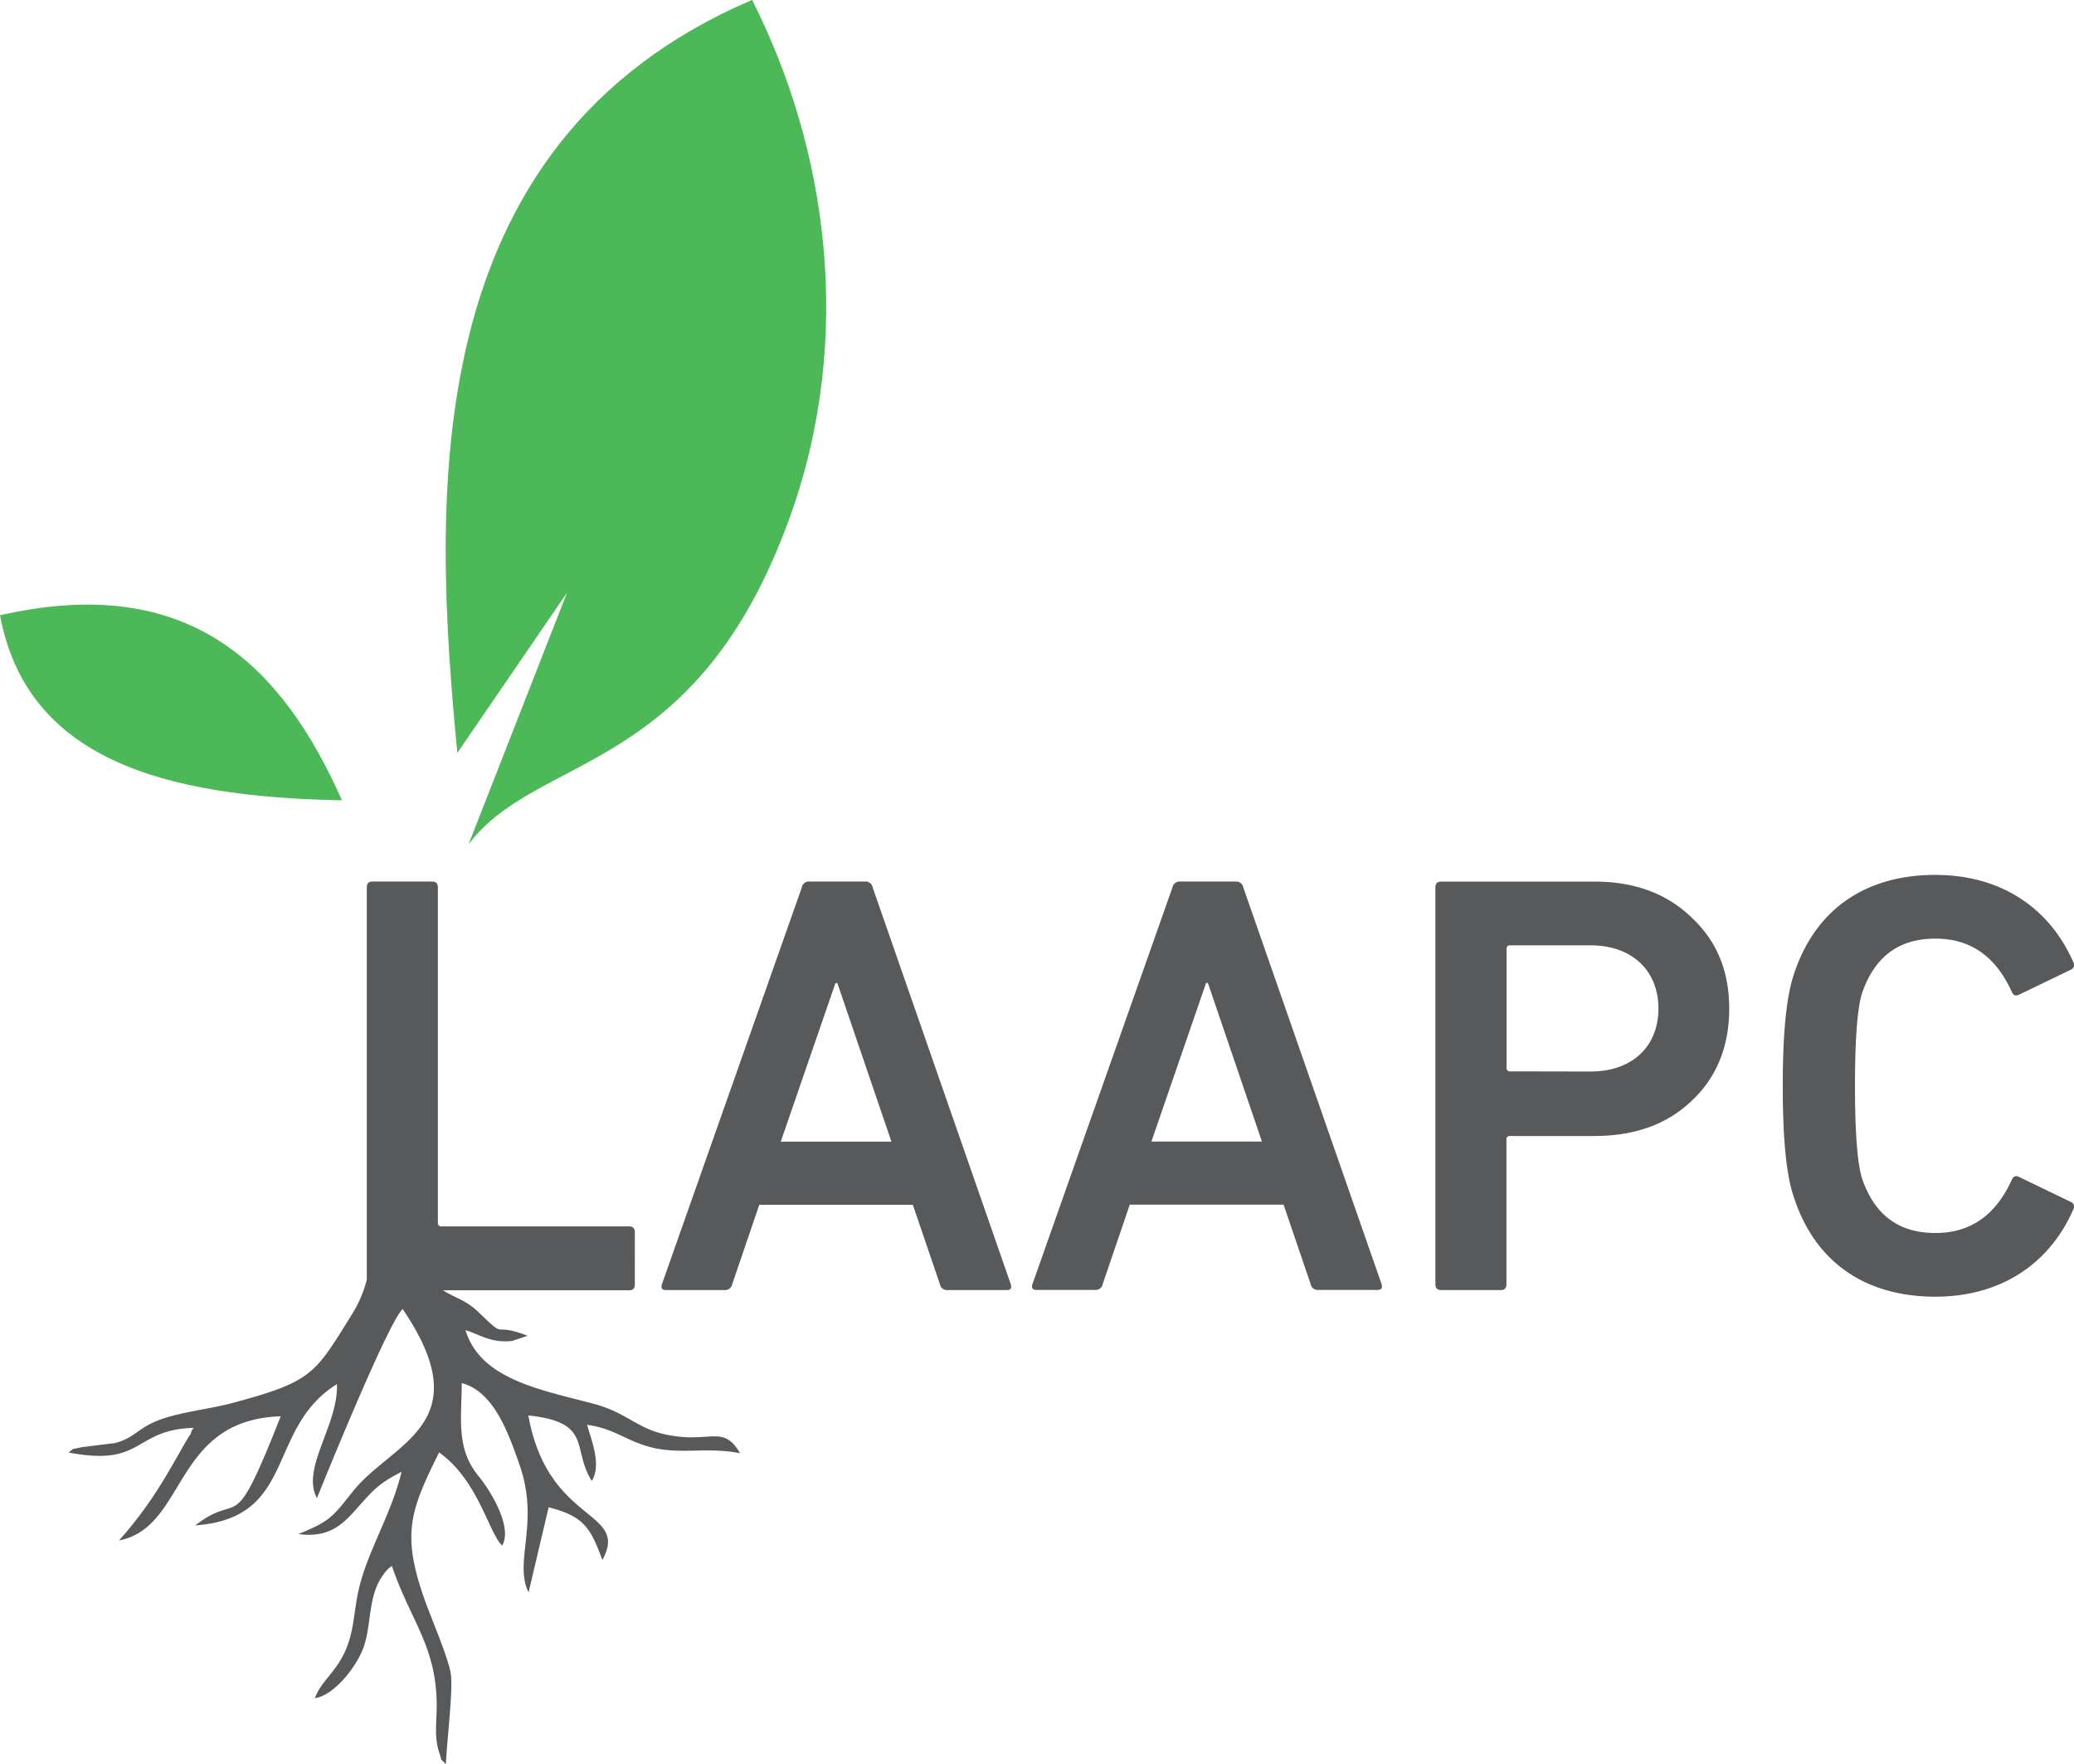 <svg xmlns="http://www.w3.org/2000/svg" viewBox="0 0 595.28 506.32"><title>LAAPC</title><path d="M19.65,416.82c21.82,4.23,18.45-6.53,35.9-7.06-.2.43-.54.57-.67,1.27a2.86,2.86,0,0,1-.67,1.22c-4.77,7.9-9.44,17.93-20.06,29.83,19.59-3.77,15.28-34.62,46.42-35.64-14.23,36.18-11.16,20.89-24.51,31.31,29.3-2.14,20.15-27.76,40.66-40.55.39,11.87-10.37,24.13-5.75,32.73,3.37-8.39,20.71-50.85,24.61-54.26,22.53,33.21-3.17,38.22-14.39,52.44-5.81,7.36-6.6,8.47-15.53,12.12C94,441.37,98,437.86,102,433.38c5.22-5.86,6.5-7.54,13.26-11C112.29,434.66,105.55,445,103,456c-1.56,6.75-1.26,12.18-4.12,18.26-2.71,5.77-6.55,8.08-8.53,13.07,5.71-.75,12.44-9.55,14.23-15.27,2.06-6.59,1.15-14.51,5.47-20.17a8.2,8.2,0,0,1,2.43-2.5c5.42,15.91,12.74,22.92,12.87,39.78,0,4.64-.75,9.32.63,13.48,1.15,3.48,0,1.41,2,3.67.26-6.73,2.13-21.33,1.4-26-.7-4.54-5.33-15.26-7.26-20.58-7.07-19.57-4.34-26.24,3.91-42.93,11.29,8,14.36,23.44,18.12,26.71,3.08-5.45-3.58-16-6.85-20-6.34-7.72-4.87-15.95-4.76-26.61,9.22,2.43,13.43,14.41,16.62,23.58,5.79,16.65-1.81,27.84,2.56,36.46l5.75-24.4c10.08,2.59,12,5.84,15.43,15.13,7.91-14.54-15.57-10-21.26-41.49,18.67,2,12.3,9.55,18.24,18.81,2.78-4.68-.06-11.48-1.38-16.11,8.07,1.08,11.55,4.9,19.08,6.62,8.12,1.85,15.74-.29,24.82,1.53-5-8.7-8.9-2.32-22.31-5.6-7.48-1.83-10.7-6.23-19.81-8.62-15.12-4-32.42-7-36.67-21.1,4.18,1.27,7.42,3.81,13.41,3.09l4.43-1.48c-11-4.21-5.34,1.67-14.14-6.8-3.73-3.59-6.73-4-10.13-6.25h53.3c1.21,0,1.73-.51,1.73-1.72V353.67c0-1.21-.52-1.72-1.73-1.72H126.68a.92.92,0,0,1-1-1V254.7c0-1.21-.51-1.72-1.72-1.72H107c-1.21,0-1.72.51-1.72,1.72V367.25a34.94,34.94,0,0,1-4,9.51C90.34,394.3,90,396.4,66.65,402.64c-7.94,2.12-17.63,2.76-24,6.24-3.57,1.94-5.2,4.13-9.71,5.25l-9.56,1.19c-3.47.87-1.52-.09-3.7,1.5ZM514.8,343.33c6,18.79,20.51,28.79,40.69,28.79,18.62,0,32.76-9.31,39.65-25.17a1.47,1.47,0,0,0-.86-2.07l-14.65-7.07c-1-.52-1.73-.35-2.25.86-4.65,10.17-11.89,15.17-21.89,15.17-10.52,0-17.42-5.17-21-15.52-1.38-4.31-2.07-13.1-2.07-26.72s.69-22.41,2.07-26.73c3.62-10.34,10.52-15.51,21-15.51,10,0,17.24,5,21.89,15.17.52,1.21,1.21,1.38,2.25.86l14.65-7.07a1.47,1.47,0,0,0,.86-2.07c-6.89-15.86-21-25.17-39.65-25.17-20.18,0-34.66,10-40.69,28.79-2.07,6.21-3.11,16.73-3.11,31.73s1,25.52,3.11,31.73Zm-84.15,26.89c1.21,0,1.73-.51,1.73-1.72V327a.91.91,0,0,1,1-1h24.31c11.38,0,20.7-3.28,27.76-10,7.25-6.72,10.87-15.69,10.87-26.55s-3.62-19.49-10.87-26.21C478.42,256.43,469.1,253,457.72,253h-44c-1.21,0-1.73.51-1.73,1.72V368.5c0,1.21.52,1.72,1.73,1.72Zm2.76-62.76a.91.91,0,0,1-1-1V272.29a.91.91,0,0,1,1-1h23.11c11.89,0,19.48,7.25,19.48,18.11,0,11-7.59,18.1-19.48,18.1Zm-137.07,61c-.35,1.21,0,1.72,1.21,1.72h16.72a2.06,2.06,0,0,0,2.24-1.72l7.76-22.76h44.14l7.76,22.76a2.06,2.06,0,0,0,2.24,1.72h16.9c1.21,0,1.55-.51,1.21-1.72L356.86,254.7a2.08,2.08,0,0,0-2.24-1.72H338.75a2.08,2.08,0,0,0-2.24,1.72L296.34,368.5Zm49.83-86.38h.52l15.51,45.51H330.48l15.69-45.51ZM190,368.5c-.35,1.21,0,1.72,1.2,1.72h16.73a2.08,2.08,0,0,0,2.24-1.72l7.76-22.76H262l7.76,22.76a2.06,2.06,0,0,0,2.24,1.72h16.9c1.2,0,1.55-.51,1.2-1.72L250.48,254.7a2.08,2.08,0,0,0-2.25-1.72H232.37a2.06,2.06,0,0,0-2.24,1.72L190,368.5Zm49.83-86.38h.51l15.52,45.51H224.09l15.7-45.51Z" style="fill:#58595b;fill-rule:evenodd"/><path d="M134.61,242.16c19.72-26.22,65.49-19.28,92.25-94.18,18.42-51.56,10.47-105.66-11-148-97,41.47-91.5,143.6-84.6,216.09l31.5-46-28.18,72ZM98.15,229.67C81.31,191.81,55,164,0,176.57c7.71,41.05,46.29,52.15,98.15,53.1Z" style="fill:#4db857;fill-rule:evenodd"/></svg>